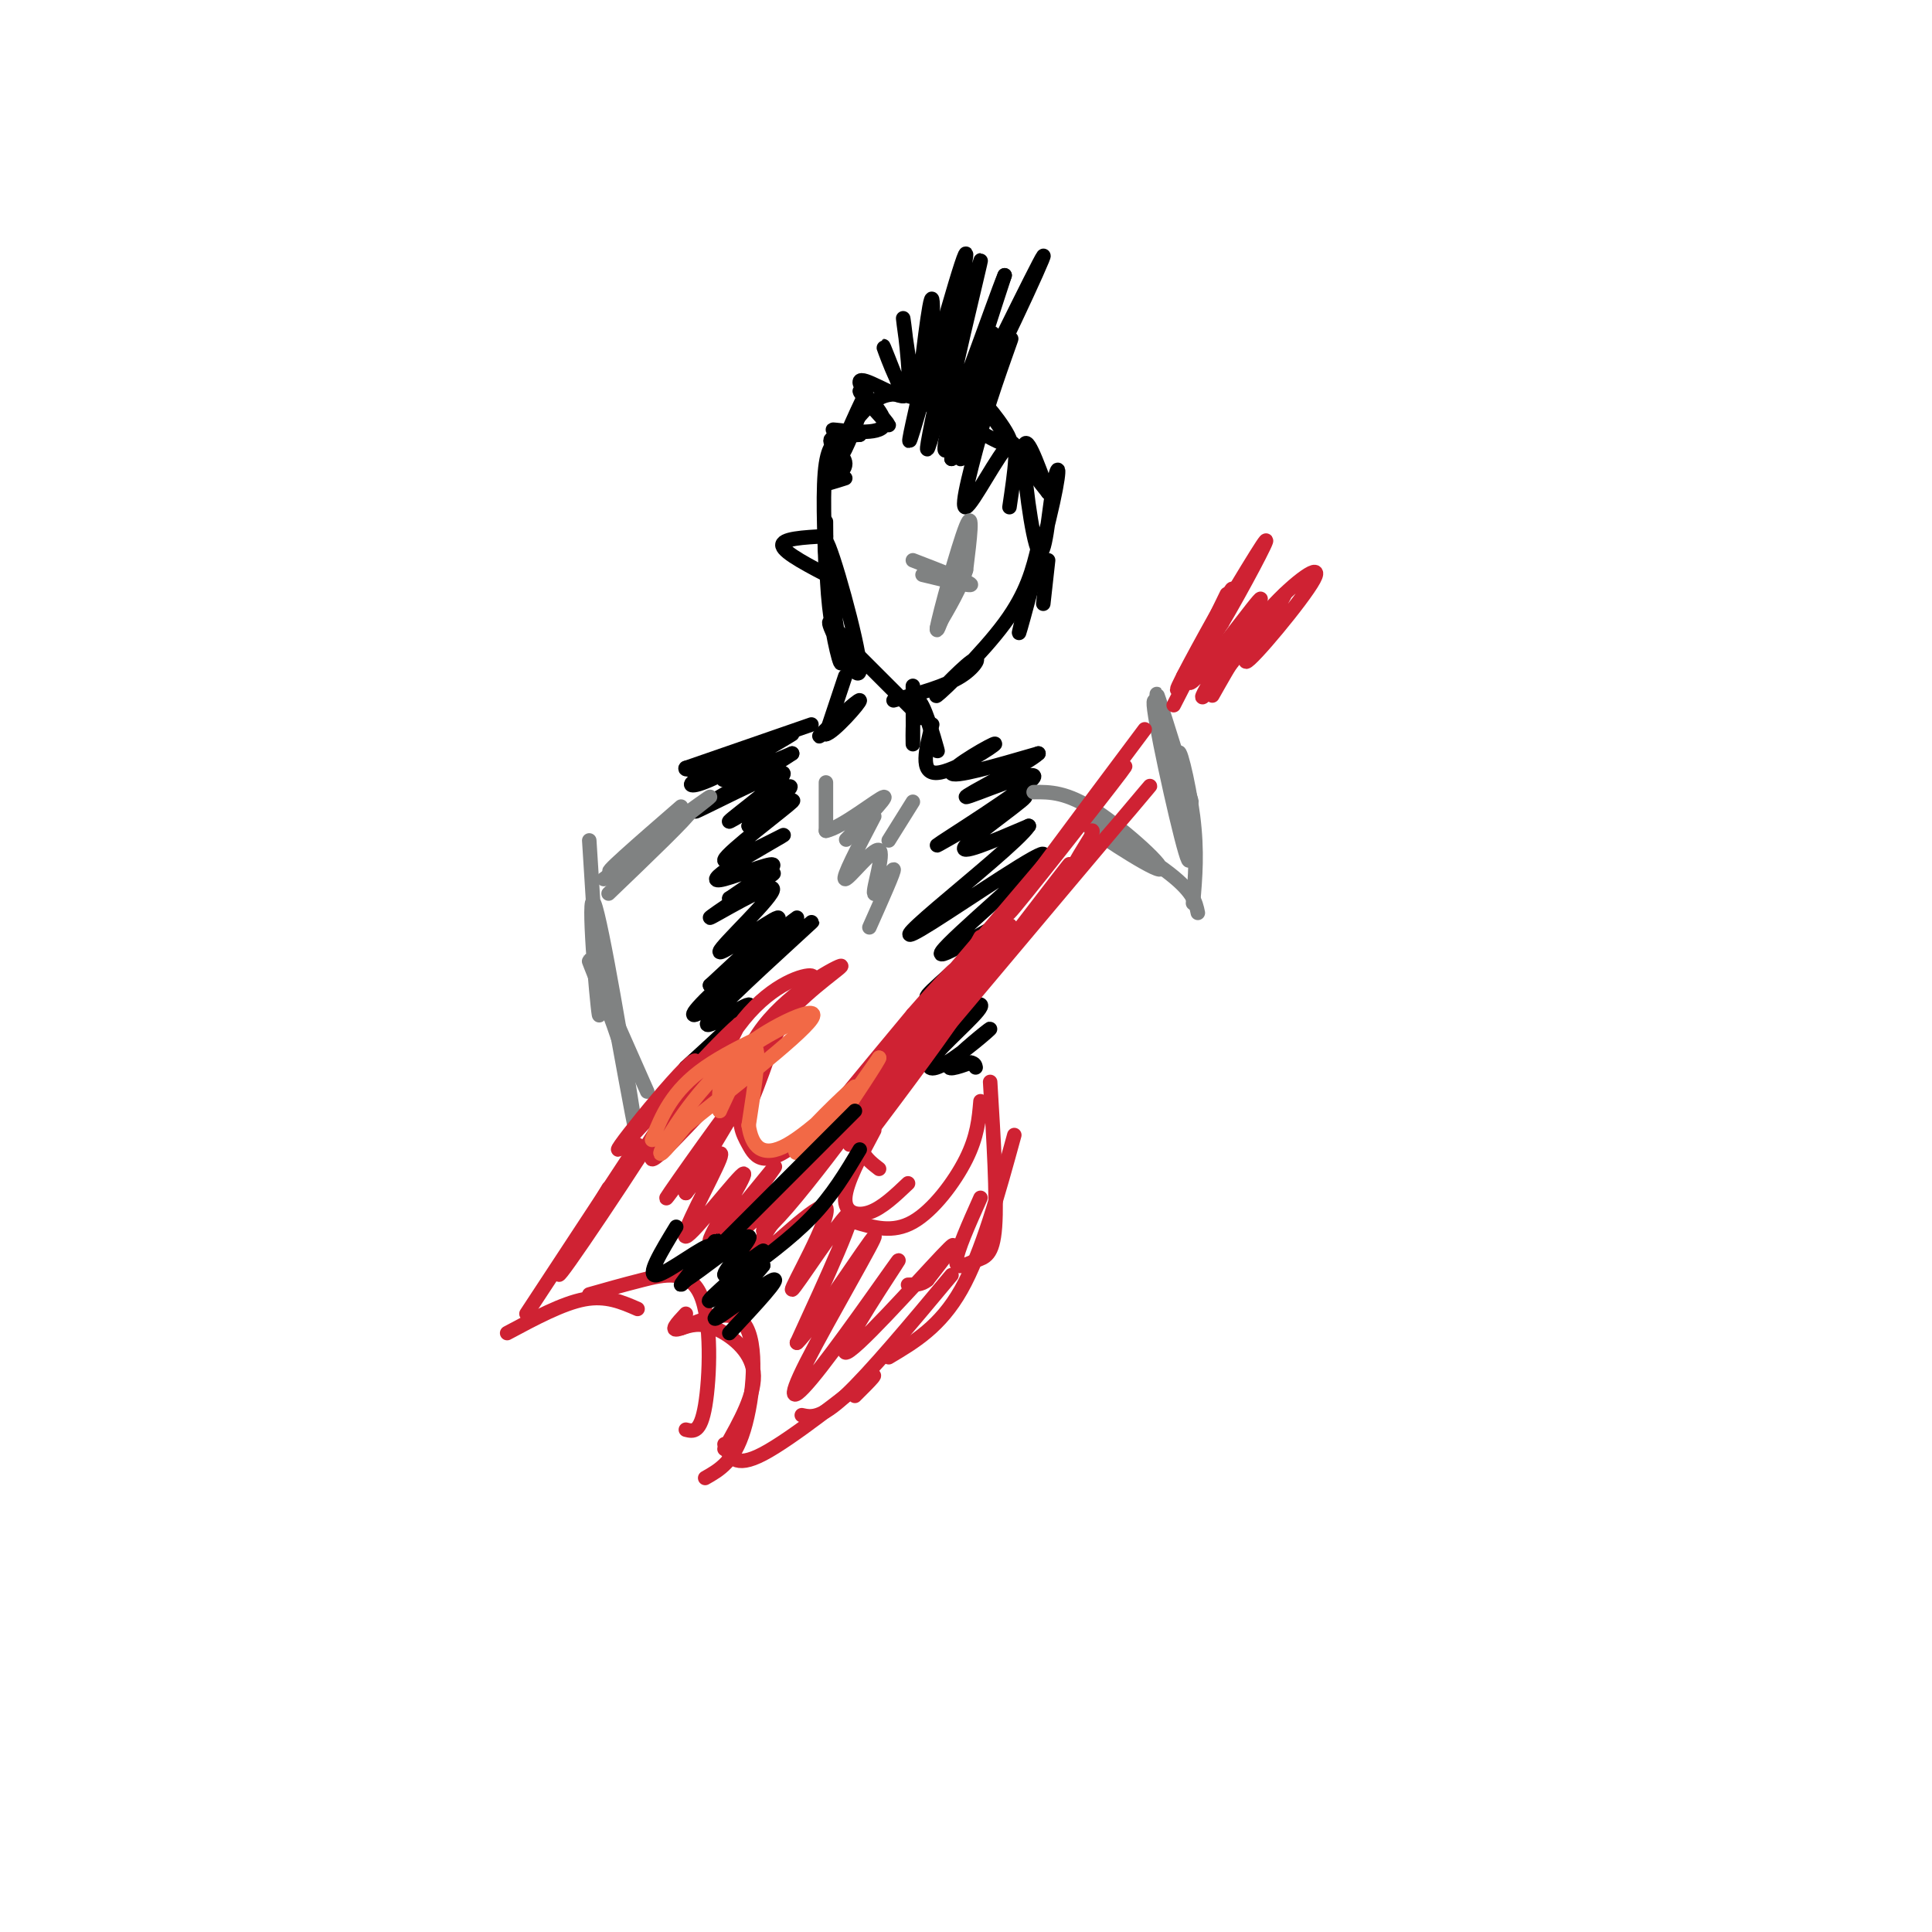 <svg viewBox='0 0 400 400' version='1.1' xmlns='http://www.w3.org/2000/svg' xmlns:xlink='http://www.w3.org/1999/xlink'><g fill='none' stroke='rgb(0,0,0)' stroke-width='3' stroke-linecap='round' stroke-linejoin='round'><path d='M171,108c0.034,6.732 0.068,13.465 1,20c0.932,6.535 2.764,12.873 2,7c-0.764,-5.873 -4.122,-23.956 -3,-23c1.122,0.956 6.725,20.950 7,26c0.275,5.050 -4.779,-4.843 -6,-8c-1.221,-3.157 1.389,0.421 4,4'/><path d='M176,134c3.911,3.911 11.689,11.689 14,14c2.311,2.311 -0.844,-0.844 -4,-4'/><path d='M185,145c5.378,-1.467 10.756,-2.935 14,-5c3.244,-2.065 4.354,-4.729 2,-3c-2.354,1.729 -8.172,7.850 -7,7c1.172,-0.850 9.335,-8.671 14,-15c4.665,-6.329 5.833,-11.164 7,-16'/><path d='M215,113c-0.239,3.109 -4.338,18.881 -4,18c0.338,-0.881 5.113,-18.416 7,-27c1.887,-8.584 0.887,-8.218 0,-3c-0.887,5.218 -1.662,15.290 -3,13c-1.338,-2.290 -3.239,-16.940 -3,-21c0.239,-4.060 2.620,2.470 5,9'/><path d='M217,102c-2.724,-3.315 -12.034,-16.104 -13,-18c-0.966,-1.896 6.411,7.100 5,8c-1.411,0.900 -11.611,-6.296 -18,-9c-6.389,-2.704 -8.968,-0.915 -11,1c-2.032,1.915 -3.516,3.958 -5,6'/><path d='M175,90c-1.157,2.591 -1.551,6.069 0,3c1.551,-3.069 5.045,-12.684 4,-11c-1.045,1.684 -6.631,14.668 -8,18c-1.369,3.332 1.477,-2.988 2,-6c0.523,-3.012 -1.279,-2.718 -2,2c-0.721,4.718 -0.360,13.859 0,23'/><path d='M209,105c1.089,-7.356 2.178,-14.711 0,-13c-2.178,1.711 -7.622,12.489 -9,13c-1.378,0.511 1.311,-9.244 4,-19'/><path d='M204,86c2.456,-8.149 6.597,-19.022 5,-15c-1.597,4.022 -8.931,22.940 -10,24c-1.069,1.060 4.126,-15.736 4,-17c-0.126,-1.264 -5.572,13.006 -7,15c-1.428,1.994 1.164,-8.287 2,-10c0.836,-1.713 -0.082,5.144 -1,12'/><path d='M197,95c0.298,-1.442 1.542,-11.048 4,-18c2.458,-6.952 6.131,-11.250 4,-5c-2.131,6.250 -10.066,23.046 -7,17c3.066,-6.046 17.133,-34.936 18,-36c0.867,-1.064 -11.467,25.696 -15,31c-3.533,5.304 1.733,-10.848 7,-27'/><path d='M208,57c-2.285,5.467 -11.498,32.636 -12,30c-0.502,-2.636 7.705,-35.076 7,-33c-0.705,2.076 -10.323,38.670 -11,39c-0.677,0.330 7.587,-35.603 8,-40c0.413,-4.397 -7.025,22.744 -10,33c-2.975,10.256 -1.488,3.628 0,-3'/><path d='M190,83c0.725,-6.926 2.537,-22.742 3,-21c0.463,1.742 -0.423,21.041 -2,22c-1.577,0.959 -3.845,-16.423 -4,-18c-0.155,-1.577 1.805,12.652 1,15c-0.805,2.348 -4.373,-7.186 -5,-9c-0.627,-1.814 1.686,4.093 4,10'/><path d='M187,82c-1.916,0.178 -8.705,-4.377 -9,-3c-0.295,1.377 5.904,8.687 6,9c0.096,0.313 -5.913,-6.370 -6,-7c-0.087,-0.630 5.746,4.792 5,7c-0.746,2.208 -8.070,1.202 -10,1c-1.930,-0.202 1.535,0.399 5,1'/><path d='M178,90c-0.844,0.145 -5.453,0.008 -6,1c-0.547,0.992 2.968,3.113 3,5c0.032,1.887 -3.419,3.539 -4,4c-0.581,0.461 1.710,-0.270 4,-1'/><path d='M171,111c-4.667,0.250 -9.333,0.500 -9,2c0.333,1.500 5.667,4.250 11,7'/><path d='M217,116c0.000,0.000 -1.000,9.000 -1,9'/><path d='M175,140c0.000,0.000 -4.000,12.000 -4,12'/><path d='M171,152c1.500,-0.190 7.250,-6.667 7,-7c-0.250,-0.333 -6.500,5.476 -8,7c-1.500,1.524 1.750,-1.238 5,-4'/><path d='M189,142c0.018,6.423 0.036,12.845 0,12c-0.036,-0.845 -0.125,-8.958 1,-9c1.125,-0.042 3.464,7.988 4,10c0.536,2.012 -0.732,-1.994 -2,-6'/><path d='M168,150c0.000,0.000 -26.000,9.000 -26,9'/><path d='M142,159c-1.085,1.034 9.201,-0.880 11,-1c1.799,-0.120 -4.891,1.553 -8,3c-3.109,1.447 -2.637,2.666 3,0c5.637,-2.666 16.441,-9.218 16,-9c-0.441,0.218 -12.126,7.205 -14,9c-1.874,1.795 6.063,-1.603 14,-5'/><path d='M164,156c-3.693,2.629 -19.926,11.702 -20,12c-0.074,0.298 16.011,-8.178 18,-8c1.989,0.178 -10.118,9.009 -11,10c-0.882,0.991 9.462,-5.860 12,-7c2.538,-1.140 -2.731,3.430 -8,8'/><path d='M155,171c1.883,-0.726 10.591,-6.540 9,-5c-1.591,1.540 -13.483,10.435 -14,12c-0.517,1.565 10.339,-4.199 12,-5c1.661,-0.801 -5.874,3.363 -10,6c-4.126,2.637 -4.841,3.748 -2,3c2.841,-0.748 9.240,-3.357 10,-3c0.760,0.357 -4.120,3.678 -9,7'/><path d='M151,186c1.711,-0.761 10.490,-6.164 9,-5c-1.490,1.164 -13.247,8.895 -13,9c0.247,0.105 12.499,-7.415 13,-6c0.501,1.415 -10.750,11.766 -11,13c-0.250,1.234 10.500,-6.647 12,-7c1.500,-0.353 -6.250,6.824 -14,14'/><path d='M147,204c2.946,-1.886 17.312,-13.600 18,-14c0.688,-0.400 -12.300,10.515 -18,16c-5.700,5.485 -4.110,5.539 3,0c7.110,-5.539 19.741,-16.670 18,-15c-1.741,1.670 -17.853,16.142 -21,20c-3.147,3.858 6.672,-2.898 8,-3c1.328,-0.102 -5.836,6.449 -13,13'/><path d='M142,221c-1.667,2.500 0.667,2.250 3,2'/><path d='M193,150c-1.310,5.107 -2.619,10.214 1,10c3.619,-0.214 12.167,-5.750 12,-6c-0.167,-0.250 -9.048,4.786 -9,6c0.048,1.214 9.024,-1.393 18,-4'/><path d='M215,156c-1.883,1.946 -15.590,8.811 -15,9c0.590,0.189 15.476,-6.297 14,-4c-1.476,2.297 -19.313,13.379 -20,14c-0.687,0.621 15.777,-9.217 18,-10c2.223,-0.783 -9.793,7.491 -12,10c-2.207,2.509 5.397,-0.745 13,-4'/><path d='M213,171c-1.746,2.723 -12.611,11.532 -19,17c-6.389,5.468 -8.303,7.597 -1,3c7.303,-4.597 23.821,-15.920 23,-14c-0.821,1.920 -18.983,17.082 -21,20c-2.017,2.918 12.111,-6.407 13,-6c0.889,0.407 -11.460,10.545 -15,14c-3.540,3.455 1.730,0.228 7,-3'/><path d='M200,202c2.360,-1.672 4.759,-4.352 2,-2c-2.759,2.352 -10.676,9.735 -10,11c0.676,1.265 9.945,-3.589 11,-3c1.055,0.589 -6.104,6.622 -9,10c-2.896,3.378 -1.529,4.101 2,2c3.529,-2.101 9.219,-7.027 9,-7c-0.219,0.027 -6.348,5.008 -8,7c-1.652,1.992 1.174,0.996 4,0'/><path d='M201,220c0.833,0.167 0.917,0.583 1,1'/></g>
<g fill='none' stroke='rgb(128,130,130)' stroke-width='3' stroke-linecap='round' stroke-linejoin='round'><path d='M141,167c-8.798,7.637 -17.595,15.274 -14,13c3.595,-2.274 19.583,-14.458 20,-15c0.417,-0.542 -14.738,10.560 -18,13c-3.262,2.440 5.369,-3.780 14,-10'/><path d='M143,168c-0.500,1.167 -8.750,9.083 -17,17'/><path d='M129,179c0.000,0.000 -4.000,3.000 -4,3'/><path d='M122,174c1.214,19.185 2.429,38.369 2,36c-0.429,-2.369 -2.500,-26.292 -1,-23c1.500,3.292 6.571,33.798 8,43c1.429,9.202 -0.786,-2.899 -3,-15'/><path d='M128,215c-2.333,-7.089 -6.667,-17.311 -6,-16c0.667,1.311 6.333,14.156 12,27'/><path d='M214,164c3.413,-0.037 6.826,-0.073 13,4c6.174,4.073 15.108,12.257 13,12c-2.108,-0.257 -15.260,-8.954 -16,-10c-0.740,-1.046 10.931,5.558 17,10c6.069,4.442 6.534,6.721 7,9'/><path d='M247,187c0.466,-5.343 0.931,-10.686 0,-18c-0.931,-7.314 -3.260,-16.600 -3,-12c0.260,4.600 3.108,23.085 2,21c-1.108,-2.085 -6.174,-24.738 -7,-31c-0.826,-6.262 2.587,3.869 6,14'/><path d='M245,161c1.524,4.036 2.333,7.125 1,3c-1.333,-4.125 -4.810,-15.464 -6,-19c-1.190,-3.536 -0.095,0.732 1,5'/></g>
<g fill='none' stroke='rgb(207,34,51)' stroke-width='3' stroke-linecap='round' stroke-linejoin='round'><path d='M243,146c6.489,-12.644 12.978,-25.289 12,-24c-0.978,1.289 -9.422,16.511 -11,20c-1.578,3.489 3.711,-4.756 9,-13'/><path d='M253,129c4.156,-7.044 10.044,-18.156 9,-17c-1.044,1.156 -9.022,14.578 -17,28'/><path d='M237,151c-14.711,19.667 -29.422,39.333 -28,38c1.422,-1.333 18.978,-23.667 23,-29c4.022,-5.333 -5.489,6.333 -15,18'/><path d='M217,178c-12.022,14.178 -34.578,40.622 -41,48c-6.422,7.378 3.289,-4.311 13,-16'/><path d='M189,210c5.174,-5.947 11.607,-12.815 7,-7c-4.607,5.815 -20.256,24.311 -29,32c-8.744,7.689 -10.585,4.570 -12,2c-1.415,-2.570 -2.404,-4.591 -1,-9c1.404,-4.409 5.202,-11.204 9,-18'/><path d='M163,210c4.821,-5.541 12.375,-10.392 11,-10c-1.375,0.392 -11.678,6.029 -17,14c-5.322,7.971 -5.663,18.278 -4,18c1.663,-0.278 5.332,-11.139 9,-22'/><path d='M162,210c3.373,-5.343 7.306,-7.700 6,-8c-1.306,-0.300 -7.852,1.458 -14,9c-6.148,7.542 -11.900,20.869 -12,22c-0.100,1.131 5.450,-9.935 11,-21'/><path d='M153,212c-5.370,4.432 -24.295,26.013 -25,26c-0.705,-0.013 16.810,-21.619 16,-18c-0.810,3.619 -19.946,32.463 -26,41c-6.054,8.537 0.973,-3.231 8,-15'/><path d='M132,237c0.000,0.000 -23.000,35.000 -23,35'/><path d='M105,276c5.750,-3.083 11.500,-6.167 16,-7c4.500,-0.833 7.750,0.583 11,2'/><path d='M205,224c0.726,11.964 1.452,23.929 1,30c-0.452,6.071 -2.083,6.250 -4,7c-1.917,0.750 -4.119,2.071 -4,0c0.119,-2.071 2.560,-7.536 5,-13'/><path d='M210,235c-3.333,12.167 -6.667,24.333 -11,32c-4.333,7.667 -9.667,10.833 -15,14'/><path d='M197,264c-8.417,10.083 -16.833,20.167 -22,25c-5.167,4.833 -7.083,4.417 -9,4'/><path d='M177,289c3.000,-2.978 6.000,-5.956 2,-3c-4.000,2.956 -15.000,11.844 -21,15c-6.000,3.156 -7.000,0.578 -8,-2'/><path d='M150,300c3.267,-5.756 6.533,-11.511 6,-16c-0.533,-4.489 -4.867,-7.711 -8,-9c-3.133,-1.289 -5.067,-0.644 -7,0'/><path d='M122,268c3.345,-0.952 6.690,-1.905 11,-3c4.310,-1.095 9.583,-2.333 12,3c2.417,5.333 1.976,17.238 1,23c-0.976,5.762 -2.488,5.381 -4,5'/><path d='M142,272c-1.845,1.976 -3.690,3.952 -1,3c2.690,-0.952 9.917,-4.833 13,-1c3.083,3.833 2.024,15.381 0,22c-2.024,6.619 -5.012,8.310 -8,10'/><path d='M203,228c-0.311,3.622 -0.622,7.244 -3,12c-2.378,4.756 -6.822,10.644 -11,13c-4.178,2.356 -8.089,1.178 -12,0'/><path d='M188,245c-2.689,2.556 -5.378,5.111 -8,6c-2.622,0.889 -5.178,0.111 -5,-3c0.178,-3.111 3.089,-8.556 6,-14'/><path d='M182,242c-2.583,-2.000 -5.167,-4.000 -3,-9c2.167,-5.000 9.083,-13.000 16,-21'/><path d='M179,236c8.583,-11.417 17.167,-22.833 21,-29c3.833,-6.167 2.917,-7.083 2,-8'/><path d='M203,194c-6.061,11.075 -12.121,22.150 -18,31c-5.879,8.850 -11.576,15.475 -8,10c3.576,-5.475 16.424,-23.051 15,-22c-1.424,1.051 -17.121,20.729 -22,27c-4.879,6.271 1.061,-0.864 7,-8'/><path d='M177,232c-1.630,2.415 -9.205,12.454 -14,18c-4.795,5.546 -6.811,6.600 -3,2c3.811,-4.600 13.449,-14.854 11,-13c-2.449,1.854 -16.985,15.815 -22,20c-5.015,4.185 -0.507,-1.408 4,-7'/><path d='M153,252c3.169,-4.562 9.091,-12.468 7,-10c-2.091,2.468 -12.196,15.311 -13,15c-0.804,-0.311 7.692,-13.774 7,-14c-0.692,-0.226 -10.571,12.785 -12,13c-1.429,0.215 5.592,-12.367 7,-16c1.408,-3.633 -2.796,1.684 -7,7'/><path d='M142,247c2.867,-5.364 13.534,-22.273 12,-21c-1.534,1.273 -15.270,20.728 -16,22c-0.730,1.272 11.547,-15.638 17,-24c5.453,-8.362 4.084,-8.174 -2,-2c-6.084,6.174 -16.881,18.336 -18,18c-1.119,-0.336 7.441,-13.168 16,-26'/><path d='M151,214c1.833,-2.333 -1.583,4.833 -5,12'/><path d='M167,243c-6.673,9.539 -13.346,19.078 -11,18c2.346,-1.078 13.711,-12.774 15,-11c1.289,1.774 -7.499,17.016 -7,17c0.499,-0.016 10.285,-15.290 12,-16c1.715,-0.710 -4.643,13.145 -11,27'/><path d='M165,278c2.732,-2.243 15.061,-21.351 16,-22c0.939,-0.649 -9.514,17.162 -14,26c-4.486,8.838 -3.006,8.702 3,1c6.006,-7.702 16.538,-22.972 16,-22c-0.538,0.972 -12.145,18.185 -11,19c1.145,0.815 15.041,-14.767 20,-20c4.959,-5.233 0.979,-0.116 -3,5'/><path d='M192,265c-1.167,1.000 -2.583,1.000 -4,1'/><path d='M167,241c22.006,-26.571 44.012,-53.143 42,-49c-2.012,4.143 -28.042,39.000 -27,38c1.042,-1.000 29.155,-37.857 37,-48c7.845,-10.143 -4.577,6.429 -17,23'/><path d='M202,205c-5.539,7.163 -10.887,13.569 -2,3c8.887,-10.569 32.008,-38.115 37,-44c4.992,-5.885 -8.145,9.890 -13,15c-4.855,5.110 -1.427,-0.445 2,-6'/><path d='M226,173c0.333,-1.167 0.167,-1.083 0,-1'/><path d='M254,123c-5.000,10.250 -10.000,20.500 -7,18c3.000,-2.500 14.000,-17.750 14,-17c0.000,0.750 -11.000,17.500 -12,20c-1.000,2.500 8.000,-9.250 17,-21'/><path d='M266,123c-0.136,0.990 -8.974,13.967 -8,14c0.974,0.033 11.762,-12.876 14,-17c2.238,-4.124 -4.075,0.536 -9,6c-4.925,5.464 -8.463,11.732 -12,18'/></g>
<g fill='none' stroke='rgb(242,105,70)' stroke-width='3' stroke-linecap='round' stroke-linejoin='round'><path d='M135,236c2.049,-5.086 4.099,-10.172 11,-15c6.901,-4.828 18.654,-9.397 20,-10c1.346,-0.603 -7.715,2.761 -15,9c-7.285,6.239 -12.796,15.354 -14,18c-1.204,2.646 1.898,-1.177 5,-5'/><path d='M142,233c7.429,-5.952 23.500,-18.333 26,-22c2.500,-3.667 -8.571,1.381 -14,6c-5.429,4.619 -5.214,8.810 -5,13'/><path d='M149,230c0.822,-1.578 5.378,-12.022 7,-13c1.622,-0.978 0.311,7.511 -1,16'/><path d='M155,233c0.627,4.274 2.696,6.957 8,4c5.304,-2.957 13.844,-11.556 14,-12c0.156,-0.444 -8.074,7.265 -11,11c-2.926,3.735 -0.550,3.496 3,0c3.550,-3.496 8.275,-10.248 13,-17'/><path d='M182,219c0.333,0.000 -5.333,8.500 -11,17'/></g>
<g fill='none' stroke='rgb(0,0,0)' stroke-width='3' stroke-linecap='round' stroke-linejoin='round'><path d='M140,254c-3.183,5.233 -6.367,10.466 -4,10c2.367,-0.466 10.284,-6.630 11,-6c0.716,0.630 -5.769,8.054 -6,8c-0.231,-0.054 5.791,-7.587 7,-9c1.209,-1.413 -2.396,3.293 -6,8'/><path d='M142,265c2.506,-1.416 11.771,-8.957 13,-9c1.229,-0.043 -5.578,7.411 -5,8c0.578,0.589 8.540,-5.688 8,-5c-0.540,0.688 -9.583,8.339 -11,10c-1.417,1.661 4.791,-2.670 11,-7'/><path d='M158,262c-1.381,2.012 -10.333,10.542 -10,11c0.333,0.458 9.952,-7.155 12,-8c2.048,-0.845 -3.476,5.077 -9,11'/><path d='M142,265c0.000,0.000 35.000,-35.000 35,-35'/><path d='M152,265c5.833,-4.250 11.667,-8.500 16,-13c4.333,-4.500 7.167,-9.250 10,-14'/></g>
<g fill='none' stroke='rgb(128,130,130)' stroke-width='3' stroke-linecap='round' stroke-linejoin='round'><path d='M171,162c0.000,0.000 0.000,10.000 0,10'/><path d='M171,172c3.155,-0.536 11.042,-6.875 12,-7c0.958,-0.125 -5.012,5.964 -7,8c-1.988,2.036 0.006,0.018 2,-2'/><path d='M189,166c0.000,0.000 -5.000,8.000 -5,8'/><path d='M181,169c-3.399,6.506 -6.797,13.011 -6,13c0.797,-0.011 5.791,-6.539 7,-6c1.209,0.539 -1.367,8.145 -1,9c0.367,0.855 3.676,-5.041 4,-5c0.324,0.041 -2.338,6.021 -5,12'/><path d='M200,114c0.000,0.000 0.000,0.000 0,0'/><path d='M200,114c-3.200,9.289 -6.400,18.578 -6,16c0.400,-2.578 4.400,-17.022 6,-21c1.600,-3.978 0.800,2.511 0,9'/><path d='M200,118c-1.000,3.500 -3.500,7.750 -6,12'/><path d='M189,116c5.833,2.250 11.667,4.500 12,5c0.333,0.500 -4.833,-0.750 -10,-2'/></g>
</svg>